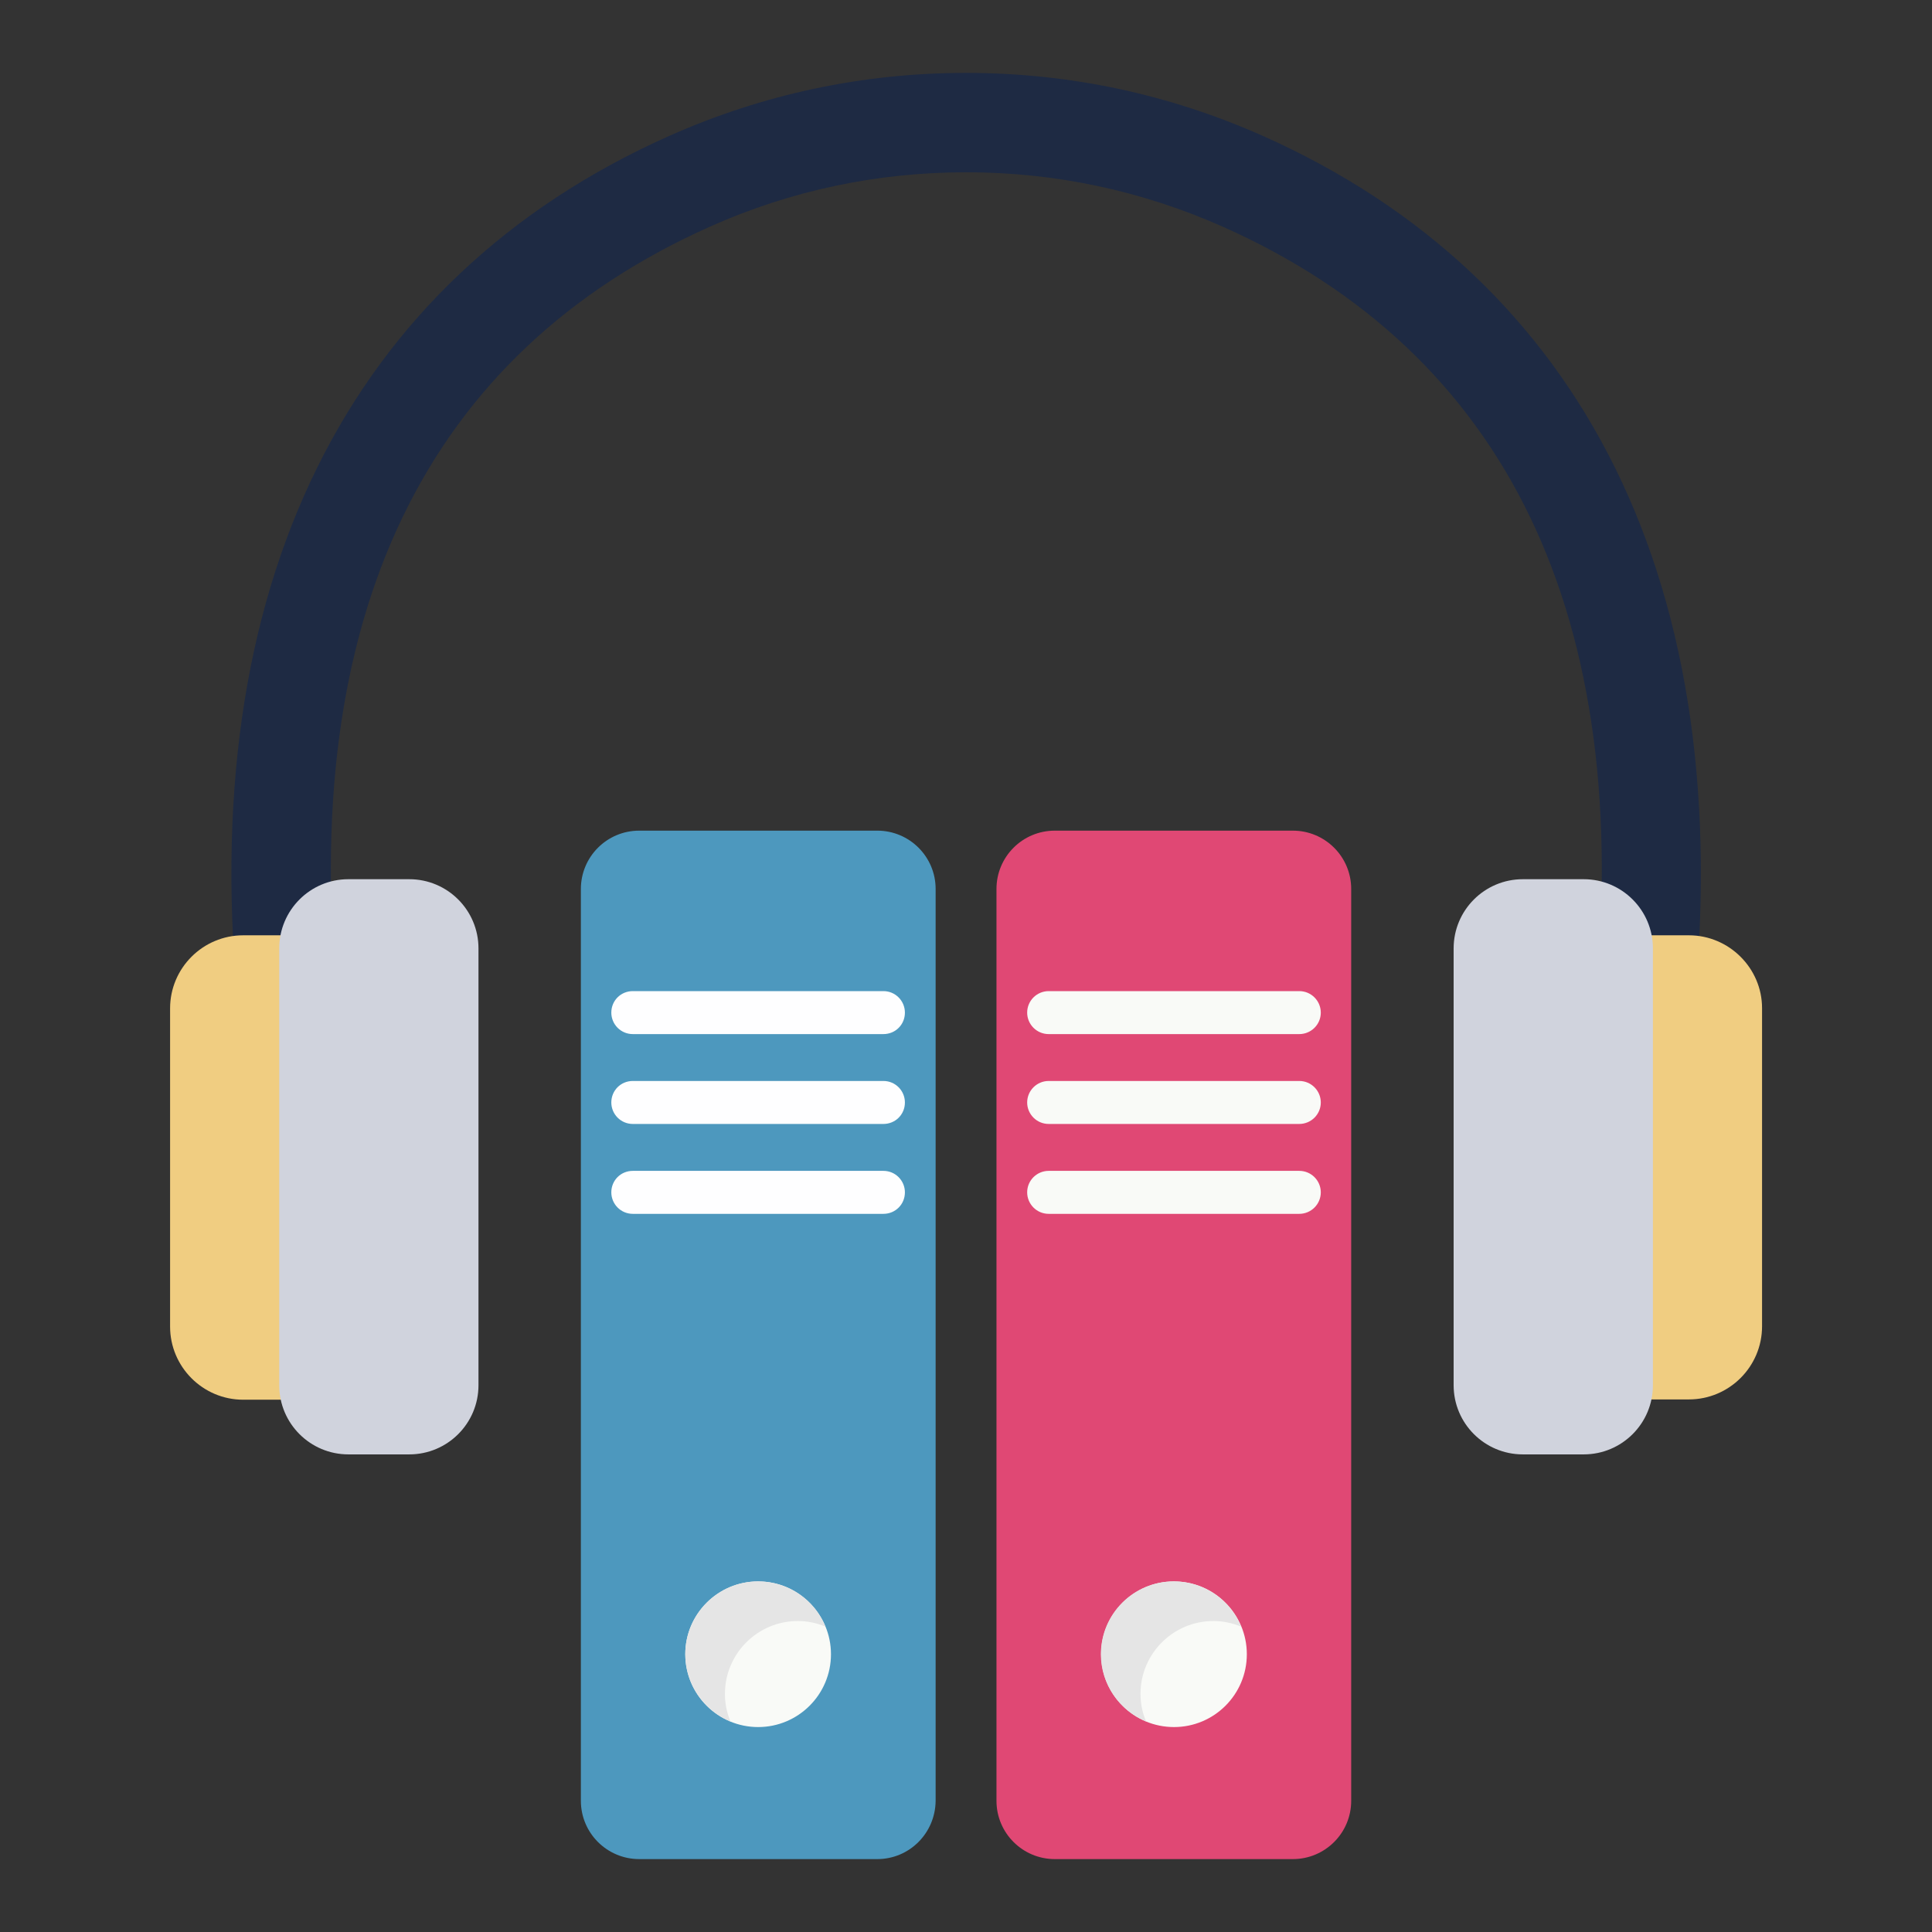 <svg width="53" height="53" viewBox="0 0 53 53" fill="none" xmlns="http://www.w3.org/2000/svg">
<rect x="0" y="0" width="53" height="53" fill="#333333" stroke="none"/>
<g clip-path="url(#clip0_4004_405)">
<path d="M34.648 3.73C32.068 2.582 29.334 2 26.501 2C23.669 2 20.935 2.582 18.355 3.73C9.581 7.643 5.286 16.049 6.572 27.978C6.649 28.674 7.231 29.195 7.935 29.195C7.981 29.195 8.027 29.195 8.08 29.187C8.44 29.149 8.77 28.973 8.999 28.69C9.229 28.406 9.328 28.047 9.29 27.687C8.126 16.853 11.74 9.672 19.473 6.219C21.701 5.223 24.067 4.726 26.509 4.726C28.951 4.726 31.317 5.231 33.545 6.219C41.278 9.664 44.892 16.853 43.728 27.687C43.69 28.047 43.797 28.406 44.019 28.69C44.249 28.973 44.57 29.149 44.938 29.187C44.984 29.195 45.037 29.195 45.083 29.195C45.78 29.195 46.362 28.674 46.438 27.978C47.717 16.049 43.422 7.643 34.648 3.73Z" fill="#1E2A43"/>
<path d="M46.332 25.658H42.925V38.39H46.332C47.434 38.39 48.338 37.494 48.338 36.384V27.656C48.338 26.561 47.434 25.658 46.332 25.658Z" fill="#F0CD81"/>
<path d="M43.445 24.119H41.776C40.727 24.119 39.877 24.969 39.877 26.018V38C39.877 39.049 40.727 39.898 41.776 39.898H43.445C44.494 39.898 45.344 39.049 45.344 38V26.018C45.344 24.969 44.494 24.119 43.445 24.119Z" fill="#D0D3DD"/>
<path d="M6.672 25.658C5.569 25.658 4.666 26.553 4.666 27.664V36.392C4.666 37.494 5.562 38.398 6.672 38.398H10.079V25.658H6.672Z" fill="#F0CD81"/>
<path d="M11.227 24.119H9.558C8.51 24.119 7.66 24.969 7.66 26.018V38C7.66 39.049 8.51 39.898 9.558 39.898H11.227C12.276 39.898 13.126 39.049 13.126 38V26.018C13.126 24.969 12.276 24.119 11.227 24.119Z" fill="#D0D3DD"/>
<path d="M24.067 51H17.536C16.655 51 15.935 50.288 15.935 49.4V24.387C15.935 23.506 16.648 22.787 17.536 22.787H24.067C24.947 22.787 25.667 23.499 25.667 24.387V49.4C25.659 50.288 24.947 51 24.067 51Z" fill="#4D98BE"/>
<path d="M35.467 51H28.936C28.056 51 27.336 50.288 27.336 49.4V24.387C27.336 23.506 28.048 22.787 28.936 22.787H35.467C36.347 22.787 37.067 23.499 37.067 24.387V49.4C37.067 50.288 36.347 51 35.467 51Z" fill="#E04874"/>
<path d="M24.235 28.368H17.36C17.03 28.368 16.77 28.1 16.77 27.779C16.77 27.449 17.03 27.189 17.36 27.189H24.235C24.564 27.189 24.824 27.457 24.824 27.779C24.824 28.108 24.564 28.368 24.235 28.368Z" fill="#FEFEFF"/>
<path d="M24.235 30.833H17.36C17.03 30.833 16.77 30.565 16.77 30.244C16.77 29.915 17.03 29.654 17.36 29.654H24.235C24.564 29.654 24.824 29.922 24.824 30.244C24.824 30.573 24.564 30.833 24.235 30.833Z" fill="#FEFEFF"/>
<path d="M24.235 33.299H17.36C17.03 33.299 16.77 33.031 16.77 32.709C16.77 32.38 17.03 32.12 17.36 32.12H24.235C24.564 32.12 24.824 32.388 24.824 32.709C24.824 33.038 24.564 33.299 24.235 33.299Z" fill="#FEFEFF"/>
<path d="M22.796 45.38C22.796 46.483 21.9 47.378 20.798 47.378C19.695 47.378 18.799 46.483 18.799 45.38C18.799 44.278 19.695 43.382 20.798 43.382C21.9 43.382 22.796 44.278 22.796 45.38Z" fill="#F9FAF7"/>
<path d="M22.643 44.622C22.405 44.523 22.153 44.469 21.885 44.469C20.782 44.469 19.887 45.365 19.887 46.467C19.887 46.735 19.94 46.996 20.04 47.225C19.32 46.927 18.799 46.215 18.799 45.38C18.799 44.278 19.695 43.382 20.798 43.382C21.632 43.382 22.352 43.895 22.643 44.622Z" fill="#E5E5E5"/>
<path d="M32.206 47.378C33.309 47.378 34.204 46.484 34.204 45.38C34.204 44.276 33.309 43.382 32.206 43.382C31.102 43.382 30.207 44.276 30.207 45.38C30.207 46.484 31.102 47.378 32.206 47.378Z" fill="#F9FAF7"/>
<path d="M34.044 44.622C33.806 44.523 33.554 44.469 33.286 44.469C32.183 44.469 31.287 45.365 31.287 46.467C31.287 46.735 31.341 46.996 31.441 47.225C30.721 46.927 30.2 46.215 30.2 45.38C30.2 44.278 31.096 43.382 32.199 43.382C33.033 43.382 33.753 43.895 34.044 44.622Z" fill="#E5E5E5"/>
<path d="M35.643 28.368H28.768C28.439 28.368 28.178 28.1 28.178 27.779C28.178 27.449 28.446 27.189 28.768 27.189H35.643C35.972 27.189 36.233 27.457 36.233 27.779C36.233 28.108 35.965 28.368 35.643 28.368Z" fill="#F9FAF7"/>
<path d="M35.643 30.833H28.768C28.439 30.833 28.178 30.565 28.178 30.244C28.178 29.915 28.446 29.654 28.768 29.654H35.643C35.972 29.654 36.233 29.922 36.233 30.244C36.233 30.573 35.965 30.833 35.643 30.833Z" fill="#F9FAF7"/>
<path d="M35.643 33.299H28.768C28.439 33.299 28.178 33.031 28.178 32.709C28.178 32.38 28.446 32.12 28.768 32.12H35.643C35.972 32.12 36.233 32.388 36.233 32.709C36.233 33.038 35.965 33.299 35.643 33.299Z" fill="#F9FAF7"/>
</g>
<defs>
<clipPath id="clip0_4004_405">
<rect width="49" height="49" fill="white" transform="translate(2 2)"/>
</clipPath>
</defs>
</svg>
